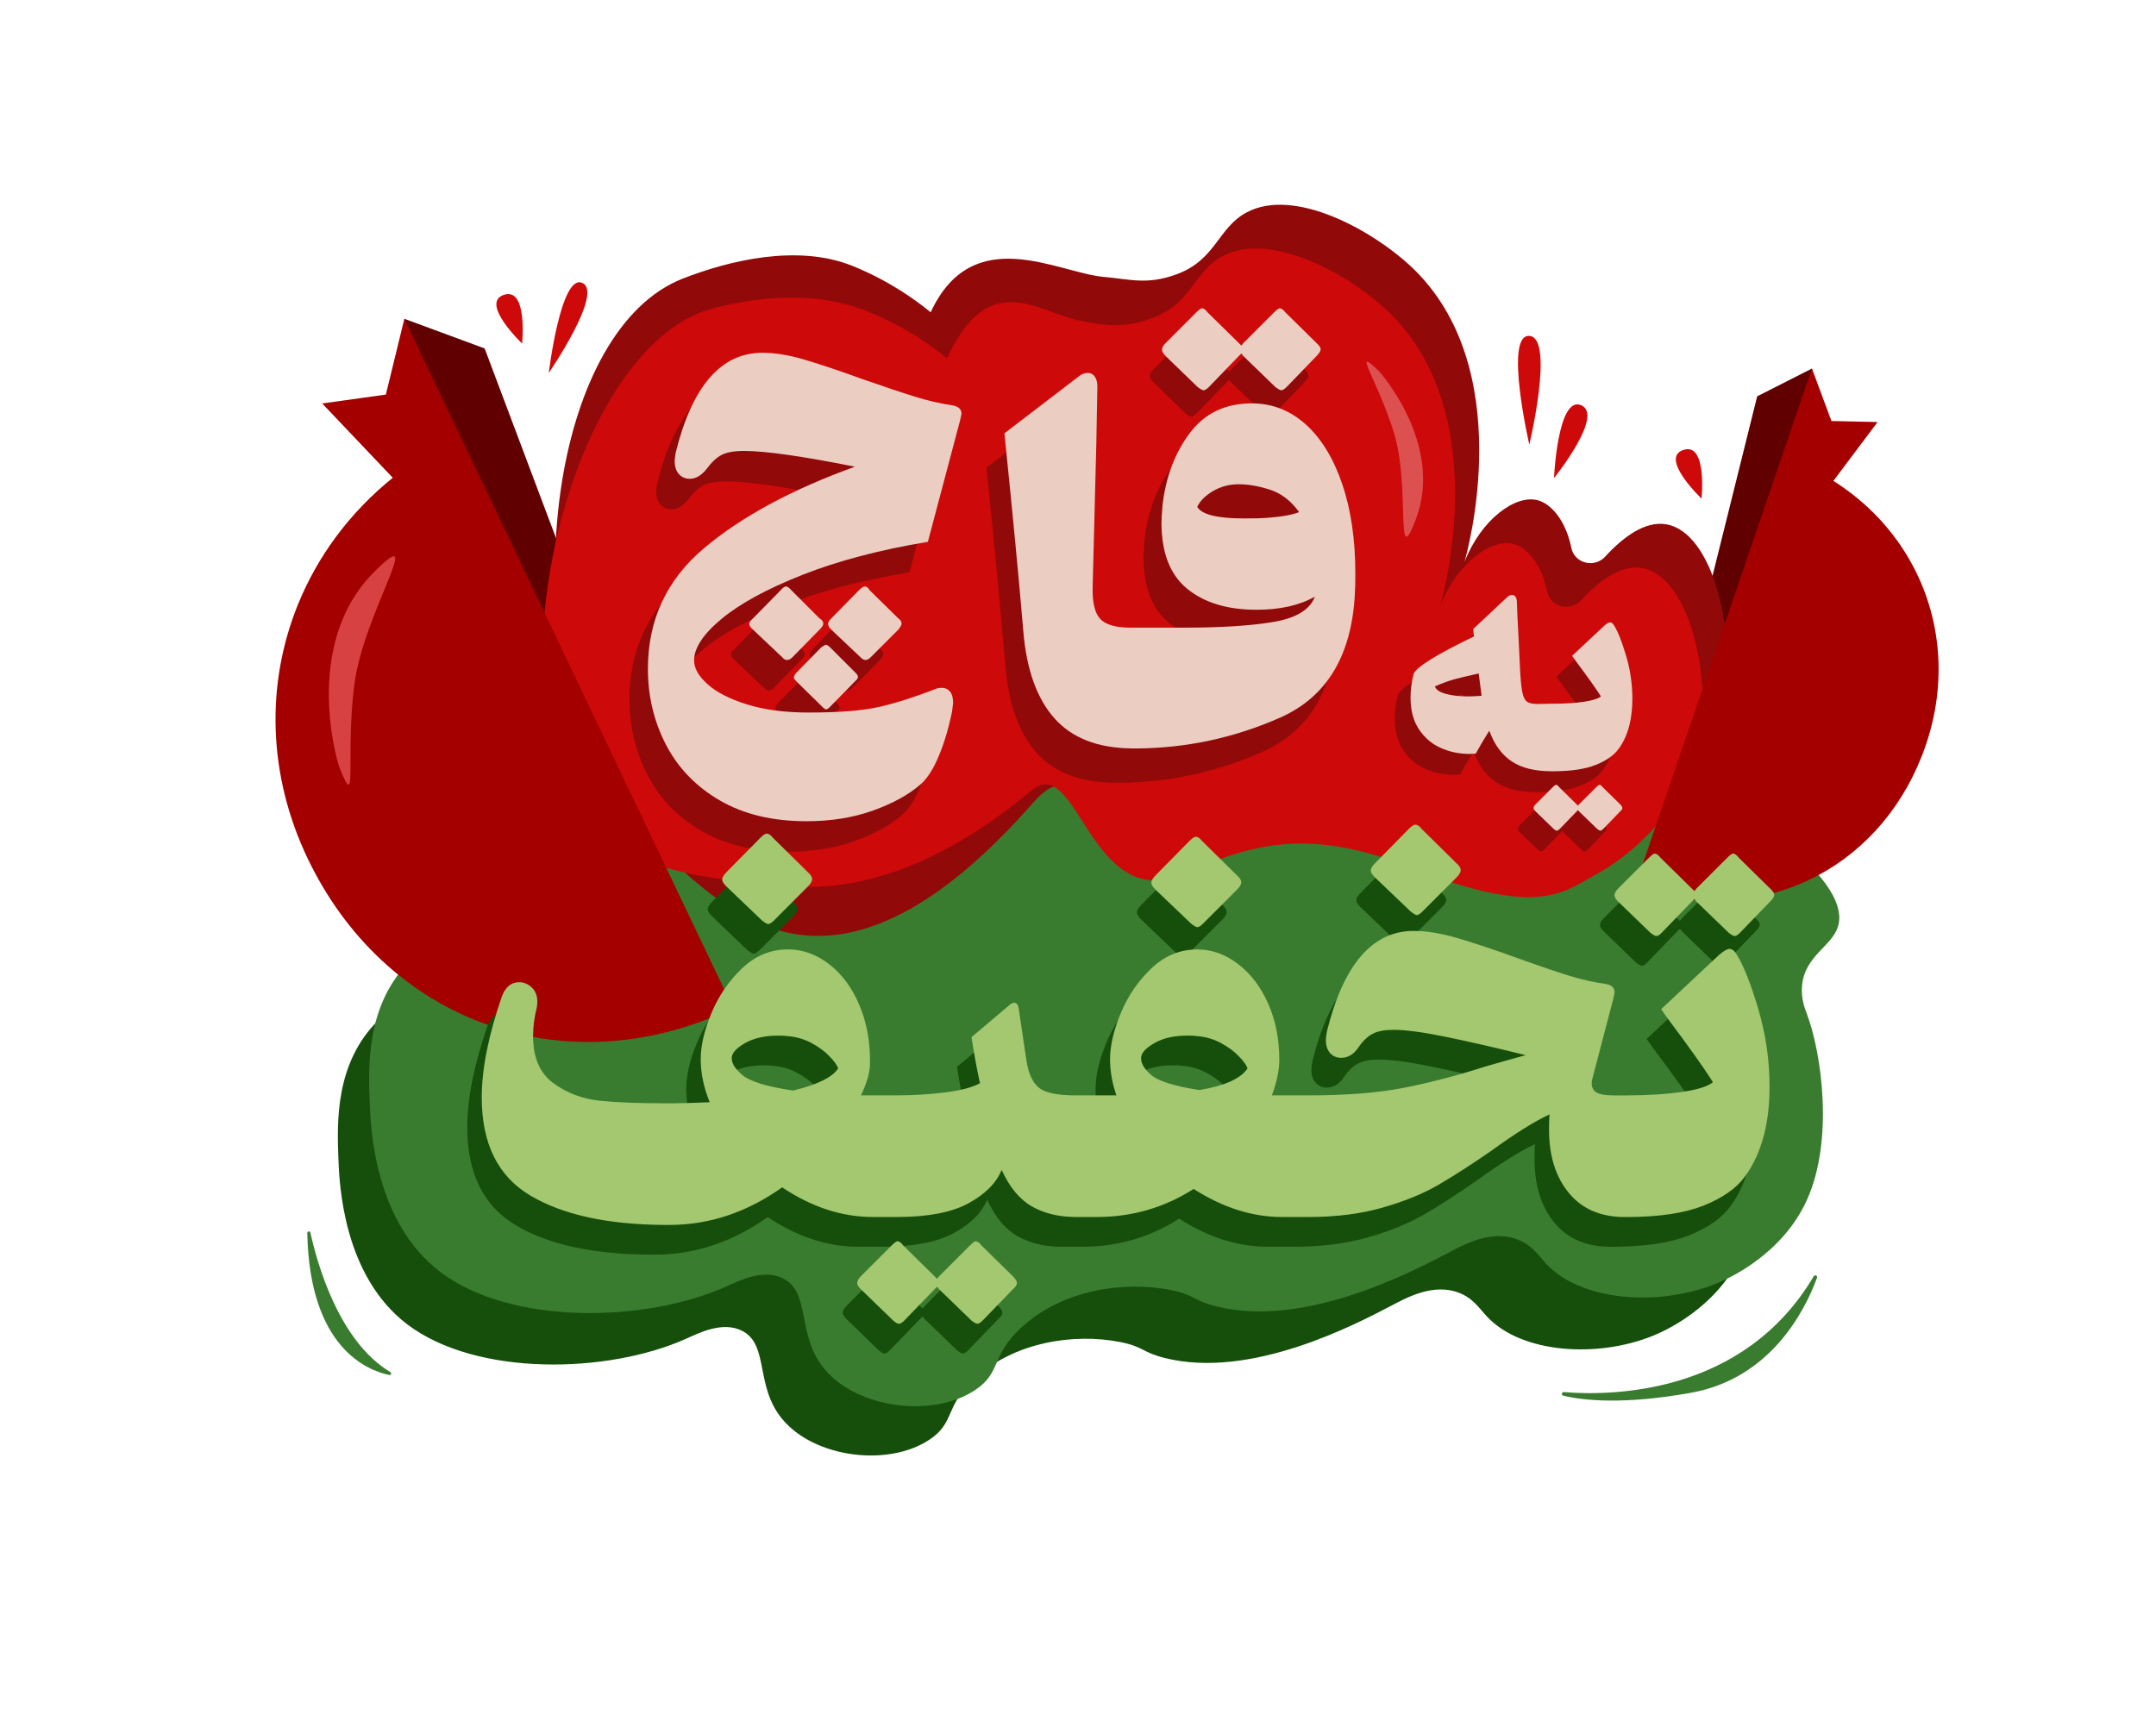 <?xml version="1.0" encoding="UTF-8"?>
<svg id="Layer_1" data-name="Layer 1" xmlns="http://www.w3.org/2000/svg" viewBox="0 0 880.8 703.2">
  <defs>
    <style>
      .cls-1 {
        fill: #600000;
      }

      .cls-2 {
        fill: #ebcdc1;
      }

      .cls-3 {
        fill: #ce0909;
      }

      .cls-4 {
        fill: #cde5a3;
      }

      .cls-5 {
        fill: #a50000;
      }

      .cls-6 {
        fill: #3a7c2f;
      }

      .cls-7 {
        fill: #dd5050;
      }

      .cls-8 {
        fill: #a4c86f;
      }

      .cls-9 {
        fill: #164f0b;
      }

      .cls-10 {
        fill: #910909;
      }

      .cls-11 {
        fill: #d84141;
      }
    </style>
  </defs>
  <polygon class="cls-1" points="740.25 150.59 717.87 161.95 668.19 361.69 691.93 323.32 732.08 323.32 740.25 150.59"/>
  <polygon class="cls-1" points="165.19 130.27 197.99 142.38 298.97 410.75 259.92 361.48 204.38 367.96 165.19 130.27"/>
  <path class="cls-9" d="M700.32,368.43c2.68,1.96,27.52,20.49,23.56,34.68-2.27,8.12-13.1,11.71-14.39,23.55-.59,5.38,1.12,9.51,1.96,11.78,5.86,15.72,10.69,50.15,0,73.94-10.07,22.42-32.37,31.89-35.99,33.37-22.71,9.27-53.83,7.4-68.05-7.85-3.09-3.31-5.73-7.63-11.78-9.81-10.36-3.74-21.12,2.24-26.83,5.23-15.47,8.11-57.89,30.35-92.91,21.59-9.61-2.41-8.38-4.57-18.32-6.54-18.44-3.65-43.03-.23-59.54,15.05-12.26,11.34-7.72,17.8-18.32,24.86-16.81,11.2-47.04,7.48-60.2-8.51-11.22-13.63-5.18-30.29-16.36-35.99-7.93-4.04-17.65.92-22.9,3.27-32.09,14.36-85.7,15.48-113.85-5.89-26.3-19.97-27.75-57.58-28.14-67.39-.57-14.81-1.53-39.38,16.36-56.93,17.32-16.98,35.18,2.56,65.43-13.09,17.86-9.24,19.13-19.17,46.78-33.7,14.54-7.63,21.8-11.45,29.44-9.81,20.14,4.31,16.33,35.3,40.24,54.96,22.37,18.39,62.65,21.66,82.44,4.91,21.31-18.04,8.21-50.27,30.43-64.78,13.66-8.92,30.49-4.49,42.2-1.96,98.83,21.3,155.28-24.06,208.73,15.05Z"/>
  <path class="cls-10" d="M278.9,113.86c18.71-7.34,46.9-14.3,69.43-5.18,14.37,5.82,25.01,13.31,31.88,18.92,17.26-37.18,51.8-16.11,70.86-14.44,10.63.93,17.55,3.36,29.66-1.1,16.07-5.92,16.76-18.97,28.56-25.27,19.53-10.42,51.35,7.34,67.02,21.97,44.32,41.4,23.02,117.31,21.97,120.85,6.89-17.47,20.72-27.4,29.66-25.27,6.02,1.43,11.85,8.83,13.99,19.47,1.29,6.42,9.42,8.45,13.84,3.63,7.3-7.96,16.23-14.65,24.9-13.21,19.07,3.16,29.39,44.37,23.07,75.8-1.05,5.21-8.52,39.67-38.45,56.03-12.96,7.08-29.76,10.57-83.49-1.1-88.41-19.2-107.2-42.62-135.13-29.66-26.53,12.3-19.01,37.8-53.83,57.13-32.23,17.89-65.79,11.11-71.41,9.89-51.79-11.25-75.04-59.51-78-65.92-31.99-69.23-16.75-182.06,35.47-202.55Z"/>
  <path class="cls-6" d="M726.85,342.75c2.75,2.01,28.19,20.99,24.13,35.53-2.32,8.32-13.42,11.99-14.75,24.13-.6,5.51,1.14,9.74,2.01,12.07,6,16.1,10.95,51.38,0,75.74-10.32,22.96-33.16,32.67-36.87,34.19-23.27,9.5-55.15,7.58-69.71-8.04-3.16-3.39-5.87-7.82-12.07-10.05-10.62-3.84-21.63,2.3-27.48,5.36-15.85,8.31-59.31,31.1-95.18,22.12-9.85-2.46-8.58-4.68-18.77-6.7-18.89-3.74-44.09-.23-61,15.42-12.56,11.62-7.91,18.24-18.77,25.47-17.22,11.47-48.19,7.67-61.67-8.71-11.49-13.96-5.3-31.03-16.76-36.87-8.12-4.14-18.09.95-23.46,3.35-32.87,14.71-87.8,15.86-116.63-6.03-26.94-20.45-28.43-58.99-28.82-69.04-.59-15.17-1.56-40.35,16.76-58.32,17.74-17.4,12-37.89,42.99-53.92,18.3-9.46,43.64,20.87,71.96,6,14.89-7.82,22.34-11.73,30.16-10.05,20.63,4.42-54.48,4.78-29.99,24.92,22.91,18.84,64.97,53.32,139.5-31.72,18.85-21.51,24.58,16.64,47.34,1.77,14-9.14,31.23-4.6,43.23-2.01,101.24,21.82,159.08-24.65,213.82,15.42Z"/>
  <path class="cls-3" d="M291.41,125.98c17.99-4.57,41.04-7.63,63.58,1.5,14.37,5.82,25.01,13.31,31.88,18.92,17.26-37.18,37.09-18.79,54.34-15.38,10.47,2.07,17.55,3.36,29.66-1.1,16.07-5.92,16.76-18.97,28.56-25.27,19.53-10.42,51.35,7.34,67.02,21.97,44.32,41.4,23.02,117.31,21.97,120.85,6.89-17.47,20.72-27.4,29.66-25.27,6.02,1.43,11.85,8.83,13.99,19.47,1.29,6.42,9.42,8.45,13.84,3.63,7.3-7.96,16.23-14.65,24.9-13.21,19.07,3.16,29.39,44.37,23.07,75.8-1.05,5.21-12.57,33.44-42.5,49.8-12.96,7.08-23.41,17.21-74.54-3.03-41.97-16.62-64.84-10.08-93.02,2.31-38.53,16.95-43.4-49.88-62.38-33.99-60.64,50.75-102.3,38.03-108.04,37.84-47.39-1.61-76.88-20.15-79.84-26.56-31.99-69.23,3.47-194.45,57.84-208.28Z"/>
  <g>
    <path class="cls-10" d="M371.55,233.84c-19.75,3.29-36.84,7.8-51.29,13.52-14.45,5.72-25.43,11.7-32.94,17.92-7.51,6.22-11.27,11.91-11.27,17.06,0,3.15,1.82,6.37,5.47,9.66,3.65,3.29,9.01,6.04,16.1,8.26,7.08,2.22,15.49,3.33,25.22,3.33,12.59,0,22.28-.79,29.08-2.36,6.79-1.57,14.41-4.01,22.86-7.3.57-.29,1.43-.43,2.58-.43,1.29,0,2.36.5,3.22,1.5.86,1,1.29,2.58,1.29,4.72l-.43,3.43c-1.29,6.44-3.04,12.37-5.26,17.81-2.22,5.44-4.69,9.37-7.4,11.81-4.87,4.29-11.38,7.9-19.53,10.84-8.16,2.93-17.24,4.4-27.26,4.4-13.88,0-25.68-2.83-35.41-8.48-9.73-5.66-17.06-13.24-22-22.75-4.94-9.52-7.4-19.85-7.4-31.01,0-20.03,7.65-36.48,22.96-49.36,15.31-12.88,35.84-23.96,61.6-33.27-21.46-4.29-36.56-6.44-45.29-6.44-4.01,0-7.05.54-9.12,1.61-2.07,1.07-4.11,2.97-6.12,5.69-2.15,2.72-4.44,4.08-6.87,4.08-1.86,0-3.36-.64-4.51-1.93s-1.72-3.08-1.72-5.36c0-.57.14-1.72.43-3.43,6.73-27.18,18.53-40.78,35.41-40.78,5.01,0,10.59.89,16.74,2.68,6.15,1.79,14.16,4.47,24.04,8.05,9.01,3.15,16.17,5.55,21.46,7.19,5.29,1.65,10.37,2.83,15.24,3.54,2.58.43,3.86,1.57,3.86,3.43,0,.29-.21,1.29-.64,3l-13.09,49.36ZM328.84,267.32c0,.57-.5,1.36-1.5,2.36l-11.16,11.37c-.72.72-1.43,1.07-2.15,1.07s-1.36-.36-1.93-1.07l-12.02-11.37c-1-.86-1.5-1.64-1.5-2.36,0-.57.5-1.29,1.5-2.15l11.37-11.59c.86-1,1.57-1.5,2.15-1.5s1.29.5,2.15,1.5l11.59,11.59c1,.57,1.5,1.29,1.5,2.15ZM317.68,290.71c-.57-.57-.86-1.07-.86-1.5s.28-1,.86-1.72l10.3-10.52c1-.71,1.64-1.07,1.93-1.07.43,0,1,.36,1.72,1.07l10.3,10.3c.72.71,1.07,1.29,1.07,1.72,0,.57-.36,1.14-1.07,1.72l-10.52,10.73c-.57.57-1.04.86-1.39.86s-.82-.29-1.4-.86l-10.94-10.73ZM346.01,282.12c-.57,0-1.22-.36-1.93-1.07l-12.02-11.37c-.86-.86-1.29-1.64-1.29-2.36,0-.57.43-1.29,1.29-2.15l11.38-11.59c1-1,1.79-1.5,2.36-1.5.72,0,1.36.5,1.93,1.5l11.8,11.59c.86.57,1.29,1.29,1.29,2.15,0,.43-.43,1.22-1.29,2.36l-11.37,11.37c-.72.72-1.43,1.07-2.15,1.07Z"/>
    <path class="cls-10" d="M541.01,211.8c-3.58-10.51-8.55-18.64-14.91-24.37-6.38-5.71-13.71-8.59-22.02-8.59-10.86,0-19.34,4.09-25.42,12.23-6.08,8.16-9.76,17.97-11.06,29.41-.28,3.42-.43,5.79-.43,7.09,0,12.29,3.5,21.31,10.51,27.04,7.01,5.71,16.45,8.57,28.34,8.57,9.58,0,17.52-1.78,23.82-5.35-2.01,5.29-7.58,8.71-16.73,10.29-9.18,1.58-21.55,2.37-37.13,2.37h-21.47c-6.02,0-10.13-1.19-12.34-3.54-2.23-2.37-3.26-6.68-3.12-12.98l1.5-58.6.43-23.4c0-1.7-.34-3.08-1.07-4.07-.71-.99-1.64-1.5-2.77-1.5-1.44,0-2.73.51-3.87,1.5l-30.26,23.17c3.28,32.06,5.87,59.02,7.72,80.92,1.3,15.74,5.59,27.65,12.88,35.73,7.11,7.88,17.48,11.93,31.13,12.11.36.02.71.02,1.07.02h1.05c20.44-.12,40-4.31,58.7-12.56,18.96-8.37,29.17-25.08,30.59-50.11.14-2.01.22-4.94.22-8.81,0-13.88-1.78-26.07-5.37-36.58ZM510.1,225.64c-1.58.14-4.64.22-9.22.22-10.88,0-17.26-1.58-19.1-4.72,1.13-2.43,3.28-4.58,6.42-6.44,3.16-1.86,6.66-2.8,10.53-2.8s8.28.75,12.86,2.25c4.58,1.5,8.53,4.56,11.81,9.13-2.86,1.13-7.29,1.92-13.31,2.35Z"/>
    <path class="cls-10" d="M532.87,150.89l-12.66-12.46c-.87-1.13-1.66-1.72-2.37-1.72-.43,0-1.22.59-2.35,1.72l-12.46,12.46-.85,1.07-1.07-1.07-12.68-12.46c-.85-1.13-1.64-1.72-2.35-1.72-.43,0-1.22.59-2.37,1.72l-12.44,12.46c-1.01.99-1.5,1.92-1.5,2.8,0,.71.49,1.56,1.5,2.57l13.08,12.66c1.15.85,1.94,1.28,2.37,1.28.57,0,1.28-.43,2.15-1.28l12.23-12.66,1.07-1.07.85,1.07,13.09,12.66c1.15.85,1.94,1.28,2.37,1.28.57,0,1.28-.43,2.15-1.28l12.23-12.66c1.13-1.16,1.72-2.09,1.72-2.8s-.59-1.58-1.72-2.57ZM457.11,316.56v.02h1.07c-.36,0-.71,0-1.07-.02Z"/>
  </g>
  <g>
    <path class="cls-2" d="M379.06,221.4c-19.75,3.29-36.84,7.8-51.29,13.52-14.45,5.72-25.43,11.7-32.94,17.92-7.51,6.22-11.27,11.91-11.27,17.06,0,3.15,1.82,6.37,5.47,9.66,3.65,3.29,9.01,6.04,16.1,8.26,7.08,2.22,15.49,3.33,25.22,3.33,12.59,0,22.28-.79,29.08-2.36,6.79-1.57,14.41-4.01,22.86-7.3.57-.29,1.43-.43,2.58-.43,1.29,0,2.36.5,3.22,1.5.86,1,1.29,2.58,1.29,4.72l-.43,3.43c-1.29,6.44-3.04,12.37-5.26,17.81-2.22,5.44-4.69,9.37-7.4,11.81-4.87,4.29-11.38,7.9-19.53,10.84-8.16,2.93-17.24,4.4-27.26,4.4-13.88,0-25.68-2.83-35.41-8.48-9.73-5.66-17.06-13.24-22-22.75-4.94-9.52-7.4-19.85-7.4-31.01,0-20.03,7.65-36.48,22.96-49.36s35.84-23.96,61.6-33.27c-21.46-4.29-36.56-6.44-45.29-6.44-4.01,0-7.05.54-9.12,1.61-2.07,1.07-4.11,2.97-6.12,5.69-2.15,2.72-4.44,4.08-6.87,4.08-1.86,0-3.36-.64-4.51-1.93s-1.72-3.08-1.72-5.36c0-.57.14-1.72.43-3.43,6.73-27.18,18.53-40.78,35.41-40.78,5.01,0,10.59.89,16.74,2.68,6.15,1.79,14.16,4.47,24.04,8.05,9.01,3.15,16.17,5.55,21.46,7.19,5.29,1.65,10.37,2.83,15.24,3.54,2.58.43,3.86,1.57,3.86,3.43,0,.29-.21,1.29-.64,3l-13.09,49.36ZM336.35,254.88c0,.57-.5,1.36-1.5,2.36l-11.16,11.37c-.72.72-1.43,1.07-2.15,1.07s-1.36-.36-1.93-1.07l-12.02-11.37c-1-.86-1.5-1.64-1.5-2.36,0-.57.5-1.29,1.5-2.15l11.37-11.59c.86-1,1.57-1.5,2.15-1.5s1.29.5,2.15,1.5l11.59,11.59c1,.57,1.5,1.29,1.5,2.15ZM325.19,278.27c-.57-.57-.86-1.07-.86-1.5s.28-1,.86-1.72l10.3-10.52c1-.71,1.64-1.07,1.93-1.07.43,0,1,.36,1.72,1.07l10.3,10.3c.72.71,1.07,1.29,1.07,1.72,0,.57-.36,1.14-1.07,1.72l-10.52,10.73c-.57.57-1.04.86-1.39.86s-.82-.29-1.4-.86l-10.94-10.73ZM353.52,269.68c-.57,0-1.22-.36-1.93-1.07l-12.02-11.37c-.86-.86-1.29-1.64-1.29-2.36,0-.57.43-1.29,1.29-2.15l11.38-11.59c1-1,1.79-1.5,2.36-1.5.72,0,1.36.5,1.93,1.5l11.8,11.59c.86.57,1.29,1.29,1.29,2.15,0,.43-.43,1.22-1.29,2.36l-11.37,11.37c-.72.72-1.43,1.07-2.15,1.07Z"/>
    <path class="cls-2" d="M548.34,197.78c-3.58-10.51-8.55-18.64-14.91-24.37-6.38-5.71-13.71-8.59-22.02-8.59-10.86,0-19.34,4.09-25.42,12.23-6.08,8.16-9.76,17.97-11.06,29.41-.28,3.42-.43,5.79-.43,7.09,0,12.29,3.5,21.31,10.51,27.04,7.01,5.71,16.45,8.57,28.34,8.57,9.58,0,17.52-1.78,23.82-5.35-2.01,5.29-7.58,8.71-16.73,10.29-9.18,1.58-21.55,2.37-37.13,2.37h-21.47c-6.02,0-10.13-1.19-12.34-3.54-2.23-2.37-3.26-6.68-3.12-12.98l1.5-58.6.43-23.4c0-1.7-.34-3.08-1.07-4.07-.71-.99-1.64-1.5-2.77-1.5-1.44,0-2.73.51-3.87,1.5l-30.26,23.17c3.28,32.06,5.87,59.02,7.72,80.92,1.3,15.74,5.59,27.65,12.88,35.73,7.11,7.88,17.48,11.93,31.13,12.11.36.02.71.02,1.07.02h1.05c20.44-.12,40-4.31,58.7-12.56,18.96-8.37,29.17-25.08,30.59-50.11.14-2.01.22-4.94.22-8.81,0-13.88-1.78-26.07-5.37-36.58ZM517.43,211.62c-1.58.14-4.64.22-9.22.22-10.88,0-17.26-1.58-19.1-4.72,1.13-2.43,3.28-4.58,6.42-6.44,3.16-1.86,6.66-2.8,10.53-2.8s8.28.75,12.86,2.25c4.58,1.5,8.53,4.56,11.81,9.13-2.86,1.13-7.29,1.92-13.31,2.35Z"/>
    <path class="cls-2" d="M537.83,140.15l-12.66-12.46c-.87-1.13-1.66-1.72-2.37-1.72-.43,0-1.22.59-2.35,1.72l-12.46,12.46-.85,1.07-1.07-1.07-12.68-12.46c-.85-1.13-1.64-1.72-2.35-1.72-.43,0-1.22.59-2.37,1.72l-12.44,12.46c-1.01.99-1.5,1.92-1.5,2.8,0,.71.49,1.56,1.5,2.57l13.08,12.66c1.15.85,1.94,1.28,2.37,1.28.57,0,1.28-.43,2.15-1.28l12.23-12.66,1.07-1.07.85,1.07,13.09,12.66c1.15.85,1.94,1.28,2.37,1.28.57,0,1.28-.43,2.15-1.28l12.23-12.66c1.13-1.16,1.72-2.09,1.72-2.8s-.59-1.58-1.72-2.57ZM462.07,305.82v.02h1.07c-.36,0-.71,0-1.07-.02Z"/>
  </g>
  <g>
    <path class="cls-10" d="M657.89,276.39c-1.72-5.77-3.34-9.85-4.86-12.25-.49-.87-1.04-1.31-1.69-1.31-.48,0-1.23.44-2.28,1.31l-13.21,12.37,1.45,2.04c4.79,6.4,8.24,11.24,10.32,14.52-1.12.96-3.48,1.7-7.08,2.22-3.48.5-7.52.76-12.12.78h-.96l-5.77.11c-1.91,0-3.32-.29-4.2-.9-.87-.6-1.52-1.82-1.91-3.66-.41-1.85-.73-4.88-.96-9.13l-.71-14.88c-.41-7.21-.6-11.53-.6-12.97,0-.96-.18-1.7-.54-2.22-.36-.52-.86-.78-1.51-.78-.71,0-1.44.36-2.15,1.09l-13.69,12.84.36,3c-15.61,7.52-23.85,12.69-24.73,15.49-.8,3.29-1.2,6.45-1.2,9.48,0,5.2,1.14,9.53,3.42,12.97,2.28,3.43,5.23,5.98,8.88,7.61,3.64,1.64,7.62,2.47,11.94,2.47l2.4-.12c1.52-2.8,3.36-5.93,5.53-9.37,2.07,5.69,5.13,9.87,9.18,12.55,4.04,2.69,9.51,4.02,16.38,4.02h.85c7.14-.03,12.82-.9,17.04-2.58,4.33-1.72,7.47-3.92,9.43-6.6,1.96-2.69,3.42-5.9,4.38-9.66.79-3.27,1.2-6.84,1.2-10.68,0-6.08-.86-12-2.58-17.76ZM593.37,293.08c-3.52,0-6.55-.34-9.06-1.02-2.53-.68-4.02-1.7-4.51-3.06,2.89-1.28,5.51-2.24,7.86-2.89,2.37-.63,5.71-1.44,10.03-2.4l1.2,9.13c-2.4.16-4.24.24-5.52.24Z"/>
    <path class="cls-10" d="M655.43,337.13l-7.09-6.96c-.48-.65-.92-.96-1.31-.96-.24,0-.68.32-1.33.96l-6.96,6.96-.49.6-.6-.6-7.08-6.96c-.48-.65-.92-.96-1.31-.96-.25,0-.68.32-1.33.96l-6.96,6.96c-.57.57-.85,1.09-.85,1.56,0,.4.28.88.85,1.44l7.32,7.08c.56.49,1,.73,1.33.73s.71-.24,1.19-.73l6.84-7.08.6-.6.49.6,7.32,7.08c.65.49,1.08.73,1.33.73.32,0,.71-.24,1.2-.73l6.84-7.08c.63-.55.95-1.04.95-1.44s-.32-.92-.95-1.56Z"/>
  </g>
  <g>
    <path class="cls-2" d="M664.29,267.87c-1.72-5.77-3.34-9.85-4.86-12.25-.49-.87-1.04-1.31-1.69-1.31-.48,0-1.23.44-2.28,1.31l-13.21,12.37,1.45,2.04c4.79,6.4,8.24,11.24,10.32,14.52-1.12.96-3.48,1.7-7.08,2.22-3.48.5-7.52.76-12.12.78h-.96l-5.77.11c-1.91,0-3.32-.29-4.2-.9-.87-.6-1.52-1.82-1.91-3.66-.41-1.85-.73-4.88-.96-9.13l-.71-14.88c-.41-7.21-.6-11.53-.6-12.97,0-.96-.18-1.7-.54-2.22-.36-.52-.86-.78-1.51-.78-.71,0-1.44.36-2.15,1.09l-13.69,12.84.36,3c-15.61,7.52-23.85,12.69-24.73,15.49-.8,3.29-1.2,6.45-1.2,9.48,0,5.2,1.14,9.53,3.42,12.97,2.28,3.43,5.23,5.98,8.88,7.61,3.64,1.64,7.62,2.47,11.94,2.47l2.4-.12c1.52-2.8,3.36-5.93,5.53-9.37,2.07,5.69,5.13,9.87,9.18,12.55,4.04,2.69,9.51,4.02,16.38,4.02h.85c7.14-.03,12.82-.9,17.04-2.58,4.33-1.72,7.47-3.92,9.43-6.6,1.96-2.69,3.42-5.9,4.38-9.66.79-3.27,1.2-6.84,1.2-10.68,0-6.08-.86-12-2.58-17.76ZM599.77,284.56c-3.52,0-6.55-.34-9.06-1.02-2.53-.68-4.02-1.7-4.51-3.06,2.89-1.28,5.51-2.24,7.86-2.89,2.37-.63,5.71-1.44,10.03-2.4l1.2,9.13c-2.4.16-4.24.24-5.52.24Z"/>
    <path class="cls-2" d="M661.84,328.61l-7.09-6.96c-.48-.65-.92-.96-1.31-.96-.24,0-.68.32-1.33.96l-6.96,6.96-.49.6-.6-.6-7.08-6.96c-.48-.65-.92-.96-1.31-.96-.25,0-.68.32-1.33.96l-6.96,6.96c-.57.57-.85,1.09-.85,1.56,0,.4.28.88.85,1.44l7.32,7.08c.56.49,1,.73,1.33.73s.71-.24,1.19-.73l6.84-7.08.6-.6.49.6,7.32,7.08c.65.49,1.08.73,1.33.73.32,0,.71-.24,1.2-.73l6.84-7.08c.63-.55.95-1.04.95-1.44s-.32-.92-.95-1.56Z"/>
  </g>
  <path class="cls-7" d="M563.57,151.92s26.59,29.67,14.81,60.4c-8.47,22.09-2.21-13.36-8.78-35.05-6.69-22.08-18.06-37.19-6.03-25.35Z"/>
  <path class="cls-4" d="M570.68,397.71s38.68-9.53,60.28,15.31c15.52,17.85-12.83-4.33-35.07-8.72-22.63-4.47-41.31-1.53-25.21-6.59Z"/>
  <path class="cls-5" d="M165.19,130.26s0,0,0,0l-7.55,30.97-26.02,3.63,28.84,30.36c-17.66,14.27-30.75,32.1-38.74,51.8-13.12,32.31-12.5,69.6,4.17,104.18,30.79,63.87,99.29,90.77,164.49,64.7,0,0,9.54-3.13,8.58-5.16L165.19,130.26Z"/>
  <path class="cls-5" d="M740.24,150.58s0,0,0,0l7.96,21.45,18.85.42-18.04,24.05c13.77,8.7,24.59,20.33,31.93,33.71,12.04,21.94,14.7,48.58,5.69,74.63-16.64,48.1-63.24,72.98-111.9,59.81,0,0-7.06-1.44-6.55-2.97l72.05-211.11Z"/>
  <path class="cls-11" d="M138.46,313.04s-15.78-49.24,14.47-79.41c21.74-21.68-4.47,17-8.18,46.18-3.78,29.7,1.69,53.63-6.29,33.23Z"/>
  <g>
    <path class="cls-9" d="M324.13,368.55l-14.25-14.03c-.88-1.16-1.73-1.73-2.61-1.73-.57,0-1.43.57-2.59,1.73l-13.83,14.03c-1.14,1.16-1.73,2.16-1.73,3.04,0,.71.59,1.65,1.73,2.79l14.48,13.85c1.31,1,2.16,1.51,2.59,1.51.57,0,1.37-.51,2.39-1.51l13.83-13.85c1.14-1.14,1.73-2.16,1.73-3.02s-.59-1.8-1.73-2.81Z"/>
    <path class="cls-9" d="M712.36,424.3c-3.1-10.38-6.02-17.72-8.75-22.04-.86-1.57-1.88-2.37-3.02-2.37-.88,0-2.24.8-4.12,2.37l-23.76,22.27,2.59,3.67c8.65,11.52,14.84,20.23,18.58,26.14-2.02,1.73-6.26,3.06-12.74,4-6.22.9-13.42,1.37-21.59,1.41h-6.28c-3.73,0-6.22-.51-7.44-1.51-1.22-1.02-1.69-2.53-1.41-4.55l8.65-33.05c.43-1.73.63-2.73.63-3.02,0-1.88-1.28-3.04-3.87-3.47-4.47-.57-9.3-1.65-14.48-3.24-5.18-1.59-12.17-3.96-20.96-7.14-9.93-3.59-18.25-6.36-24.96-8.32-6.69-1.94-12.64-2.92-17.82-2.92-16.84,0-28.67,13.7-35.44,41.07-.29,1.71-.43,2.87-.43,3.45,0,2.3.57,4.1,1.73,5.4,1.14,1.31,2.67,1.94,4.55,1.94,2.73,0,5.04-1.37,6.91-4.1,1.86-2.73,3.83-4.65,5.93-5.73,2.08-1.08,4.93-1.61,8.52-1.61,4.91,0,11.93.94,21.08,2.81,9.14,1.85,20.13,4.38,32.93,7.54-3.73,1.02-9.14,2.53-16.19,4.55-11.66,3.75-22.8,6.67-33.38,8.75-10.6,2.08-23.59,3.14-39.01,3.14h-15.13c2.02-5.49,3.04-10.3,3.04-14.48,0-8.5-1.51-16.17-4.55-23.02-3.02-6.83-7.12-12.23-12.32-16.19-5.18-3.98-10.73-5.95-16.64-5.95-7.06,0-13.27,2.57-18.68,7.67-5.4,5.12-9.58,11.22-12.54,18.27-2.94,7.06-4.42,13.4-4.42,19,0,4.75.88,9.65,2.59,14.7h-17.27c-6.99-.06-11.75-1.08-14.27-3.04-2.59-2.02-4.32-5.69-5.18-11.01l-3.24-21.82c-.29-1.31-.86-1.96-1.73-1.96-.71,0-1.37.31-1.94.88l-15.56,13.17c1.16,7.34,2.3,13.62,3.47,18.8-3.18,1.73-7.93,3-14.27,3.77-6.34.8-12.89,1.2-19.66,1.2h-14.68c2.45-5.2,3.67-9.52,3.67-12.97.14-8.65-1.26-16.54-4.22-23.65-2.96-7.14-7.06-12.74-12.32-16.86-5.26-4.1-10.91-6.16-16.97-6.16-7.06,0-13.27,2.57-18.68,7.67-5.4,5.12-9.58,11.22-12.54,18.27-2.96,7.06-4.42,13.4-4.42,19s1.22,11.46,3.67,17.5c-6.63.31-11.81.45-15.56.45h-2.79c-10.95,0-19.88-.37-26.79-1.08-6.91-.73-13.15-3.1-18.7-7.14-5.55-4.04-8.32-10.44-8.32-19.23,0-3.75.51-7.63,1.51-11.66.14-.57.22-1.45.22-2.59,0-2.3-.75-4.18-2.26-5.63-1.51-1.43-3.22-2.16-5.08-2.16-3.32,0-5.69,1.96-7.14,5.83-5.46,15.84-8.22,29.61-8.22,41.27,0,18.88,6.63,32.24,19.88,40.09,13.25,7.85,31.48,11.85,54.67,11.99h2.16c16.27,0,31.61-5.12,46.02-15.35,12.09,8.07,24.41,12.11,36.95,12.11h10.81c12.26-.08,21.72-1.96,28.41-5.63,6.83-3.73,11.34-8.28,13.5-13.6,3.3,7.2,7.48,12.19,12.54,15.01,4.83,2.69,10.44,4.1,16.84,4.2.29.02.57.02.86.02h8.65c14.42,0,27.59-3.81,39.54-11.46,11.97,7.65,23.98,11.46,36.09,11.46h11.01c11.09,0,21.06-1.26,29.93-3.79,8.85-2.51,16.42-5.57,22.68-9.18,6.26-3.61,13.64-8.36,22.14-14.25,9.52-6.91,17.35-11.81,23.55-14.7-.14,1.45-.2,3.53-.2,6.26,0,10.66,2.69,19.27,8.1,25.84,5.4,6.55,12.99,9.83,22.8,9.83h1.73c12.72-.08,22.88-1.63,30.46-4.65,7.77-3.1,13.42-7.06,16.94-11.89,3.53-4.83,6.16-10.62,7.89-17.39,1.45-5.89,2.16-12.32,2.16-19.23,0-10.95-1.55-21.6-4.65-31.97ZM318.15,457.78c-10.79-1.57-17.78-3.73-20.94-6.48-3.18-2.73-4.55-5.24-4.12-7.54.43-1.88,2.39-3.75,5.83-5.63,3.47-1.88,7.85-2.81,13.19-2.81,1.71,0,3.02.08,3.87.22,3.47.29,6.67,1.22,9.62,2.81,2.96,1.57,5.4,3.38,7.34,5.4,1.96,2.02,3.14,3.67,3.57,4.95-2.3,3.61-8.42,6.63-18.37,9.07ZM484.1,457.57c-10.38-1.59-17.05-3.71-19.98-6.38-2.96-2.65-4.22-5.14-3.79-7.44.45-1.88,2.39-3.75,5.83-5.63,3.47-1.88,7.85-2.81,13.19-2.81,1.73,0,3.02.08,3.87.22,3.47.29,6.67,1.22,9.62,2.81,2.96,1.57,5.4,3.38,7.34,5.4,1.96,2.02,3.14,3.67,3.57,4.95-2.73,4.18-9.3,7.14-19.66,8.87Z"/>
    <path class="cls-9" d="M407.83,533.61l-12.76-12.52c-.86-1.16-1.65-1.73-2.37-1.73-.43,0-1.22.57-2.39,1.73l-12.52,12.52-.88,1.08-1.08-1.08-12.74-12.52c-.86-1.16-1.65-1.73-2.37-1.73-.43,0-1.22.57-2.39,1.73l-12.52,12.52c-1.02,1.02-1.53,1.96-1.53,2.81,0,.71.51,1.59,1.53,2.59l13.17,12.74c1,.88,1.79,1.31,2.39,1.31s1.28-.43,2.14-1.31l12.32-12.74,1.08-1.08.88,1.08,13.17,12.74c1.16.88,1.94,1.31,2.39,1.31.57,0,1.28-.43,2.16-1.31l12.32-12.74c1.14-1,1.71-1.88,1.71-2.59s-.57-1.65-1.71-2.81Z"/>
    <path class="cls-9" d="M499.43,369.85l-14.25-14.05c-.88-1.14-1.73-1.73-2.59-1.73-.59,0-1.45.59-2.59,1.73l-13.85,14.05c-1.14,1.14-1.71,2.16-1.71,3.02,0,.73.57,1.65,1.71,2.81l14.48,13.83c1.31,1.02,2.16,1.51,2.59,1.51.59,0,1.39-.49,2.39-1.51l13.83-13.83c1.16-1.16,1.73-2.16,1.73-3.02s-.57-1.82-1.73-2.81ZM432.67,509.41v.02h.86c-.29,0-.57,0-.86-.02Z"/>
    <path class="cls-9" d="M589.09,364.88l-14.25-14.05c-.86-1.14-1.73-1.71-2.59-1.71-.57,0-1.45.57-2.59,1.71l-13.83,14.05c-1.16,1.16-1.73,2.16-1.73,3.04,0,.71.57,1.65,1.73,2.79l14.48,13.83c1.28,1.02,2.16,1.53,2.59,1.53.57,0,1.37-.51,2.37-1.53l13.83-13.83c1.16-1.14,1.73-2.16,1.73-3.02s-.57-1.79-1.73-2.81Z"/>
    <path class="cls-9" d="M717.2,375.19l-12.74-12.52c-.86-1.16-1.65-1.73-2.39-1.73-.43,0-1.22.57-2.37,1.73l-12.54,12.52-.86,1.08-1.08-1.08-12.74-12.52c-.88-1.16-1.65-1.73-2.39-1.73-.43,0-1.22.57-2.37,1.73l-12.54,12.52c-1,1.02-1.51,1.96-1.51,2.81,0,.73.51,1.59,1.51,2.59l13.19,12.74c1.14.88,1.94,1.3,2.37,1.3.57,0,1.31-.43,2.16-1.3l12.32-12.74,1.08-1.08.86,1.08,13.19,12.74c1.14.88,1.94,1.3,2.37,1.3.57,0,1.3-.43,2.16-1.3l12.32-12.74c1.16-1.14,1.73-2.08,1.73-2.79s-.57-1.59-1.73-2.61Z"/>
  </g>
  <g>
    <path class="cls-8" d="M330.05,356.4l-14.25-14.03c-.88-1.16-1.73-1.73-2.61-1.73-.57,0-1.43.57-2.59,1.73l-13.83,14.03c-1.14,1.16-1.73,2.16-1.73,3.04,0,.71.59,1.65,1.73,2.79l14.48,13.85c1.31,1,2.16,1.51,2.59,1.51.57,0,1.37-.51,2.39-1.51l13.83-13.85c1.14-1.14,1.73-2.16,1.73-3.02s-.59-1.8-1.73-2.81Z"/>
    <path class="cls-8" d="M718.28,412.15c-3.1-10.38-6.02-17.72-8.75-22.04-.86-1.57-1.88-2.37-3.02-2.37-.88,0-2.24.8-4.12,2.37l-23.76,22.27,2.59,3.67c8.65,11.52,14.84,20.23,18.58,26.14-2.02,1.73-6.26,3.06-12.74,4-6.22.9-13.42,1.37-21.59,1.41h-6.28c-3.73,0-6.22-.51-7.44-1.51-1.22-1.02-1.69-2.53-1.41-4.55l8.65-33.05c.43-1.73.63-2.73.63-3.02,0-1.88-1.28-3.04-3.87-3.47-4.47-.57-9.3-1.65-14.48-3.24-5.18-1.59-12.17-3.96-20.96-7.14-9.93-3.59-18.25-6.36-24.96-8.32-6.69-1.94-12.64-2.92-17.82-2.92-16.84,0-28.67,13.7-35.44,41.07-.29,1.71-.43,2.87-.43,3.45,0,2.3.57,4.1,1.73,5.4,1.14,1.31,2.67,1.94,4.55,1.94,2.73,0,5.04-1.37,6.91-4.1,1.86-2.73,3.83-4.65,5.93-5.73,2.08-1.08,4.93-1.61,8.52-1.61,4.91,0,11.93.94,21.08,2.81,9.14,1.85,20.13,4.38,32.93,7.54-3.73,1.02-9.14,2.53-16.19,4.55-11.66,3.75-22.8,6.67-33.38,8.75-10.6,2.08-23.59,3.14-39.01,3.14h-15.13c2.02-5.49,3.04-10.3,3.04-14.48,0-8.5-1.51-16.17-4.55-23.02-3.02-6.83-7.12-12.23-12.32-16.19-5.18-3.98-10.73-5.95-16.64-5.95-7.06,0-13.27,2.57-18.68,7.67-5.4,5.12-9.58,11.22-12.54,18.27-2.94,7.06-4.42,13.4-4.42,19,0,4.75.88,9.65,2.59,14.7h-17.27c-6.99-.06-11.75-1.08-14.27-3.04-2.59-2.02-4.32-5.69-5.18-11.01l-3.24-21.82c-.29-1.31-.86-1.96-1.73-1.96-.71,0-1.37.31-1.94.88l-15.56,13.17c1.16,7.34,2.3,13.62,3.47,18.8-3.18,1.73-7.93,3-14.27,3.77-6.34.8-12.89,1.2-19.66,1.2h-14.68c2.45-5.2,3.67-9.52,3.67-12.97.14-8.65-1.26-16.54-4.22-23.65-2.96-7.14-7.06-12.74-12.32-16.86-5.26-4.1-10.91-6.16-16.97-6.16-7.06,0-13.27,2.57-18.68,7.67-5.4,5.12-9.58,11.22-12.54,18.27-2.96,7.06-4.42,13.4-4.42,19s1.22,11.46,3.67,17.5c-6.63.31-11.81.45-15.56.45h-2.79c-10.95,0-19.88-.37-26.79-1.08-6.91-.73-13.15-3.1-18.7-7.14-5.55-4.04-8.32-10.44-8.32-19.23,0-3.75.51-7.63,1.51-11.66.14-.57.22-1.45.22-2.59,0-2.3-.75-4.18-2.26-5.63-1.51-1.43-3.22-2.16-5.08-2.16-3.32,0-5.69,1.96-7.14,5.83-5.46,15.84-8.22,29.61-8.22,41.27,0,18.88,6.63,32.24,19.88,40.09,13.25,7.85,31.48,11.85,54.67,11.99h2.16c16.27,0,31.61-5.12,46.02-15.35,12.09,8.07,24.41,12.11,36.95,12.11h10.81c12.26-.08,21.72-1.96,28.41-5.63,6.83-3.73,11.34-8.28,13.5-13.6,3.3,7.2,7.48,12.19,12.54,15.01,4.83,2.69,10.44,4.1,16.84,4.2.29.02.57.02.86.02h8.65c14.42,0,27.59-3.81,39.54-11.46,11.97,7.65,23.98,11.46,36.09,11.46h11.01c11.09,0,21.06-1.26,29.93-3.79,8.85-2.51,16.42-5.57,22.68-9.18,6.26-3.61,13.64-8.36,22.14-14.25,9.52-6.91,17.35-11.81,23.55-14.7-.14,1.45-.2,3.53-.2,6.26,0,10.66,2.69,19.27,8.1,25.84,5.4,6.55,12.99,9.83,22.8,9.83h1.73c12.72-.08,22.88-1.63,30.46-4.65,7.77-3.1,13.42-7.06,16.94-11.89,3.53-4.83,6.16-10.62,7.89-17.39,1.45-5.89,2.16-12.32,2.16-19.23,0-10.95-1.55-21.6-4.65-31.97ZM324.07,445.63c-10.79-1.57-17.78-3.73-20.94-6.48-3.18-2.73-4.55-5.24-4.12-7.54.43-1.88,2.39-3.75,5.83-5.63,3.47-1.88,7.85-2.81,13.19-2.81,1.71,0,3.02.08,3.87.22,3.47.29,6.67,1.22,9.62,2.81,2.96,1.57,5.4,3.38,7.34,5.4,1.96,2.02,3.14,3.67,3.57,4.95-2.3,3.61-8.42,6.63-18.37,9.07ZM490.02,445.42c-10.38-1.59-17.05-3.71-19.98-6.38-2.96-2.65-4.22-5.14-3.79-7.44.45-1.88,2.39-3.75,5.83-5.63,3.47-1.88,7.85-2.81,13.19-2.81,1.73,0,3.02.08,3.87.22,3.47.29,6.67,1.22,9.62,2.81,2.96,1.57,5.4,3.38,7.34,5.4,1.96,2.02,3.14,3.67,3.57,4.95-2.73,4.18-9.3,7.14-19.66,8.87Z"/>
    <path class="cls-8" d="M413.75,521.46l-12.76-12.52c-.86-1.16-1.65-1.73-2.37-1.73-.43,0-1.22.57-2.39,1.73l-12.52,12.52-.88,1.08-1.08-1.08-12.74-12.52c-.86-1.16-1.65-1.73-2.37-1.73-.43,0-1.22.57-2.39,1.73l-12.52,12.52c-1.02,1.02-1.53,1.96-1.53,2.81,0,.71.51,1.59,1.53,2.59l13.17,12.74c1,.88,1.79,1.31,2.39,1.31s1.28-.43,2.14-1.31l12.32-12.74,1.08-1.08.88,1.08,13.17,12.74c1.16.88,1.94,1.31,2.39,1.31.57,0,1.28-.43,2.16-1.31l12.32-12.74c1.14-1,1.71-1.88,1.71-2.59s-.57-1.65-1.71-2.81Z"/>
    <path class="cls-8" d="M505.35,357.7l-14.25-14.05c-.88-1.14-1.73-1.73-2.59-1.73-.59,0-1.45.59-2.59,1.73l-13.85,14.05c-1.14,1.14-1.71,2.16-1.71,3.02,0,.73.57,1.65,1.71,2.81l14.48,13.83c1.31,1.02,2.16,1.51,2.59,1.51.59,0,1.39-.49,2.39-1.51l13.83-13.83c1.16-1.16,1.73-2.16,1.73-3.02s-.57-1.82-1.73-2.81ZM438.59,497.26v.02h.86c-.29,0-.57,0-.86-.02Z"/>
    <path class="cls-8" d="M595.01,352.73l-14.25-14.05c-.86-1.14-1.73-1.71-2.59-1.71-.57,0-1.45.57-2.59,1.71l-13.83,14.05c-1.16,1.16-1.73,2.16-1.73,3.04,0,.71.57,1.65,1.73,2.79l14.48,13.83c1.28,1.02,2.16,1.53,2.59,1.53.57,0,1.37-.51,2.37-1.53l13.83-13.83c1.16-1.14,1.73-2.16,1.73-3.02s-.57-1.79-1.73-2.81Z"/>
    <path class="cls-8" d="M723.12,363.04l-12.74-12.52c-.86-1.16-1.65-1.73-2.39-1.73-.43,0-1.22.57-2.37,1.73l-12.54,12.52-.86,1.08-1.08-1.08-12.74-12.52c-.88-1.16-1.65-1.73-2.39-1.73-.43,0-1.22.57-2.37,1.73l-12.54,12.52c-1,1.02-1.51,1.96-1.51,2.81,0,.73.51,1.59,1.51,2.59l13.19,12.74c1.14.88,1.94,1.3,2.37,1.3.57,0,1.31-.43,2.16-1.3l12.32-12.74,1.08-1.08.86,1.08,13.19,12.74c1.14.88,1.94,1.3,2.37,1.3.57,0,1.3-.43,2.16-1.3l12.32-12.74c1.16-1.14,1.73-2.08,1.73-2.79s-.57-1.59-1.73-2.61Z"/>
  </g>
  <path class="cls-3" d="M695.14,203.74s-17.34-16.51-7.47-19.87,7.47,19.87,7.47,19.87Z"/>
  <path class="cls-3" d="M213.29,140.36s-17.34-16.51-7.47-19.87c9.87-3.35,7.47,19.87,7.47,19.87Z"/>
  <path class="cls-3" d="M624.78,181.68s-10.42-45.13,0-44.43c10.42.7,0,44.43,0,44.43Z"/>
  <path class="cls-3" d="M634.86,195.37s1.51-33.91,11.1-29.8c9.59,4.11-11.1,29.8-11.1,29.8Z"/>
  <path class="cls-3" d="M224.2,152.39s4.88-40.73,13.7-36.78c8.82,3.94-13.7,36.78-13.7,36.78Z"/>
  <path class="cls-6" d="M638.88,568.83c19.27,1.58,73.36,1.23,102.08-47.31.46-.78,1.66-.23,1.34.62-4.9,13.35-18.85,41.1-51.45,46.97-27.55,4.95-43.93,3.16-52.2,1.19-.9-.21-.69-1.54.23-1.47Z"/>
  <path class="cls-6" d="M126.8,503.67c2.98,13.47,11.91,44.55,32.68,57,.62.37.27,1.32-.43,1.18-9.02-1.86-32.62-11.18-33.51-58.01-.01-.77,1.1-.91,1.26-.17Z"/>
</svg>